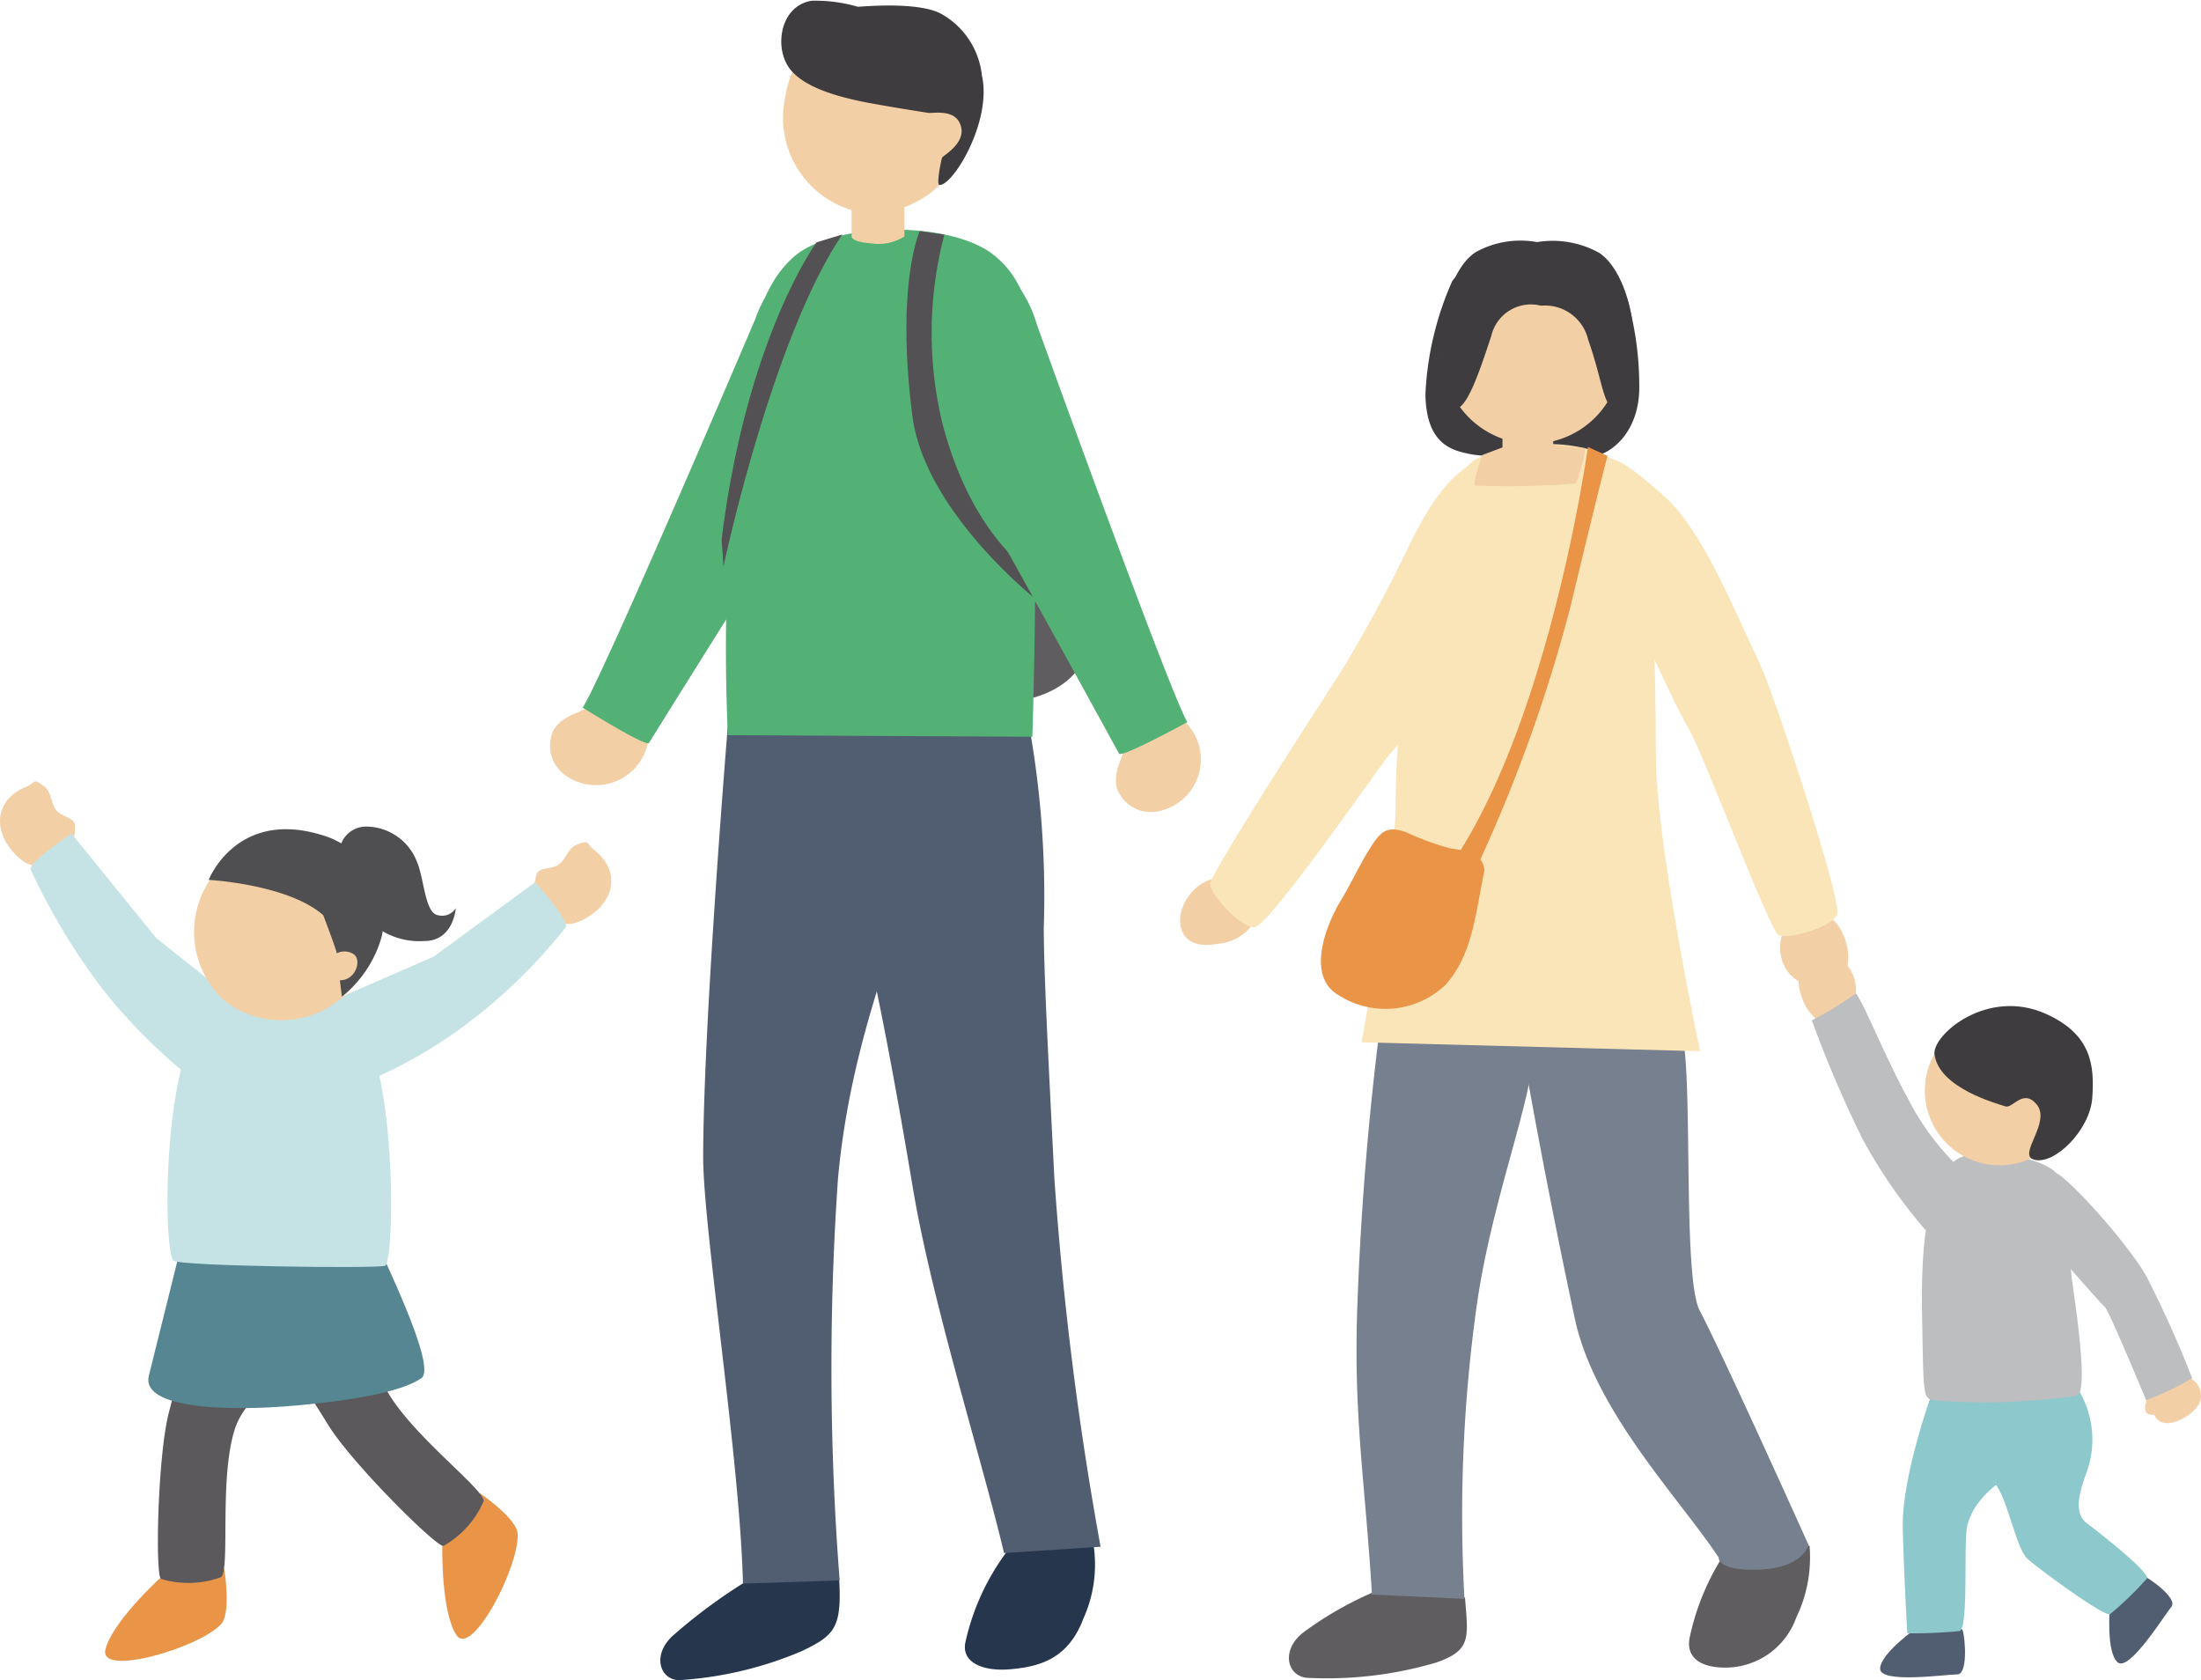 <svg xmlns="http://www.w3.org/2000/svg" width="118.538" height="90.477"><defs><clipPath id="a"><path fill="none" d="M0 0h118.538v90.477H0z"/></clipPath></defs><g clip-path="url(#a)"><path d="M54.126 17.14a2.679 2.679 0 01.484.862 66.562 66.562 0 012.507 7.129 37.44 37.44 0 011.224 6.4 17.781 17.781 0 01.195 3.25c-.209 2.09-2.9 3.154-4.72 2.973a8.1 8.1 0 01-6.361-3.585c-1.526-2.546-1.506-5.646-1.594-8.529-.108-3.4.994-6.465 4.108-8.14a6.57 6.57 0 012.585-.767 1.789 1.789 0 011.572.407" fill="#5f5d60"/><path d="M40.64 84.884a28.942 28.942 0 00-4.441 3.233c-1.092 1.033-.651 2.345.38 2.359a19.985 19.985 0 006.627-1.574c1.767-.856 2.158-1.247 1.977-4.043z" fill="#26364d"/><path d="M39.212 38.919s-1.324 15.989-1.342 23.349c-.01 3.835 1.987 16.368 2.143 23.009l5.208-.169a147.776 147.776 0 01-.089-21.659c.683-7.426 3.187-12.716 3.793-15.733 0 0 5.8-7.371 6.16-8.728z" fill="#515e71"/><path d="M54.336 83.409a12.757 12.757 0 00-2.355 5.084c-.177 1.1 1.08 1.511 2.383 1.4 1.672-.138 3.168-.584 3.978-2.719a7.063 7.063 0 00.533-4.095z" fill="#26364d"/><path d="M43.261 38.747l3.536 12.679s.921 3.884 2.361 12.514c1.016 6.109 3.78 14.866 4.916 19.693l5.2-.34a179.346 179.346 0 01-2.492-19.887c-.366-7.262-.551-10.849-.569-13.4a52.009 52.009 0 00-.946-11.772z" fill="#515e71"/><path d="M55.6 39.673l-16.4-.083a105.371 105.371 0 01.516-16.1c.525-4.411.917-7.8 3.04-9.665s8.369-1.975 10.741-.112c2.7 2.123 2.2 5.968 2.253 10.227.1 8.142-.15 15.733-.15 15.733" fill="#54b176"/><path d="M48.709 12.731a2.586 2.586 0 01-1.826.368c-1.064-.079-1.019-.368-1.019-.368v-2.188h2.845z" fill="#f3cfa5"/><path d="M52.093 7.049a5.2 5.2 0 01-5.909 4.35 5.2 5.2 0 01-3.882-6.225A5.193 5.193 0 0148.209.825a5.194 5.194 0 013.884 6.223" fill="#f3cfa5"/><path d="M46.192.363a8.046 8.046 0 00-2.5-.321c-1.639.289-1.977 2.379-1.253 3.522s2.74 1.624 3.665 1.837 3.66.643 3.886.677 1.295-.193 1.663.482c.58 1.061-.883 1.826-.917 1.93-.055.171-.323 1.466-.136 1.472.74.024 2.839-3.451 2.282-5.895a4.328 4.328 0 00-2.243-3.35C49.378.09 46.618.347 46.192.363" fill="#3e3c3f"/><path d="M32.158 37.8c-.695.586-1.867.636-2.359 1.55a1.94 1.94 0 00.6 2.361 2.841 2.841 0 004.541-2.452c-.163-1.22-1.149-1.7-2.782-1.458" fill="#f3cfa5"/><path d="M43.391 13.683a7.032 7.032 0 00-2.725 3.52c-1.781 4.195-8.482 19.794-9.291 20.9 0 0 3.3 2.064 3.569 1.914 0 0 7.345-11.784 8.571-13.592s4.065-8.457 4.787-8.791-4.911-3.955-4.911-3.955" fill="#54b176"/><path d="M43.978 13.052s-3.764 5.1-5.114 16l.1 1.448s2.605-12.272 6.4-17.87zm6.882-.417a20.776 20.776 0 00-.128 10.068c1.643 6.473 5.161 8.378 5.161 8.378l-.063 1.224s-6.031-4.746-6.692-9.909c-.911-7.138.4-9.954.4-9.954z" fill="#535154"/><path d="M60.685 39.732c-.055.907-.832 1.79-.508 2.776a1.936 1.936 0 002.121 1.194 2.84 2.84 0 001.36-4.978c-.992-.722-2.023-.34-2.973 1.007" fill="#f3cfa5"/><path d="M53.323 13.823a7.049 7.049 0 012.524 3.668c1.541 4.287 7.355 20.24 8.1 21.393 0 0-3.416 1.875-3.673 1.71 0 0-6.67-12.179-7.792-14.05s-3.118-10.321-1.624-11.253c1.253-.781 2.465-1.468 2.465-1.468" fill="#54b176"/><path d="M65.705 47.258c-2.42.23-3.219 4.152-.148 3.567a2.555 2.555 0 002.07-1.3c.468-1.088-.22-1.952-1.922-2.267" fill="#f3cfa5"/><path d="M78.217 15.128a16.84 16.84 0 00-1.448 6.08c.033 2.863 1.576 3.087 2.607 3.28a32.93 32.93 0 006.432.1c1.19-.224 2.444-1.511 2.477-3.634A17.288 17.288 0 0087.608 16c-.193-.417-8.266-2.637-9.391-.868" fill="#3e3c3f"/><path d="M67.57 49.93c.763-.039 6.727-8.647 7.2-9.224a29.14 29.14 0 002.672-3.518c1.478-2.458 3.345-4.929 4.012-7.748.405-1.706 1.293-6.426-1.885-4.665-1.814 1-2.782 2.825-3.654 4.547a75.656 75.656 0 01-3.809 7.03c-.94 1.432-6.944 10.715-6.936 11.262s1.637 2.355 2.4 2.316" fill="#fae5b8"/><path d="M93.015 83.461a13.241 13.241 0 00-2.021 4.75c-.2 1.07.626 1.59 1.92 1.59a4.055 4.055 0 003.827-2.7 7.431 7.431 0 00.714-3.868zm-18.603 2.092a19.133 19.133 0 00-4.174 2.319c-1.251.931-.954 2.336.106 2.475a20.753 20.753 0 007.016-.822c1.922-.669 1.7-1.375 1.539-3.5z" fill="#5f5d60"/><path d="M80.641 47.977s1.2 9.1 4.169 23.011c1.07 5.007 5.645 9.7 7.752 12.886 0 0-.092.742 2.225.649s2.615-1.328 2.615-1.328-4.556-10.132-5.857-12.609c-.929-1.761-.364-12.063-.929-14.834a22.019 22.019 0 00-1.94-9.013z" fill="#76808f"/><path d="M75.696 46.371a166.613 166.613 0 00-2.6 24.13c-.2 5.81.421 9.25.793 15.369l4.982.228a81.317 81.317 0 01.633-15.594c.779-5.757 3.036-11.268 3.087-13.991 0 0 4.628-2.381 4.974-10.019z" fill="#76808f"/><path d="M91.565 56.609l-18.237-.482s1.832-10.135 1.832-12.545c0-8.16 2.306-17.986 4.439-18.912a9.159 9.159 0 012.845-.732c.4-.043 3.306-.216 4.73 1.07 1.552 1.4 1.623 4.352 1.753 6.416.2 3.252.236 6 .256 9.391.03 4.76 2.381 15.794 2.381 15.794" fill="#fae5b8"/><path d="M83.651 23.942l1.737.193a8.2 8.2 0 01-.516 1.9 44.841 44.841 0 01-5.436.112c-.152-.089.388-1.641.388-1.641l1.094-.413v-3.06h2.733z" fill="#f3cfa5"/><path d="M87.246 19.879a4.8 4.8 0 11-9.32-2.206 4.8 4.8 0 119.32 2.206m8.868 30.167a2.17 2.17 0 00.358 2.5 2.049 2.049 0 002.772.018c.759-.929-.039-3.382-1.295-3.343a2.938 2.938 0 00-1.836.82" fill="#f3cfa5"/><path d="M98.938 49.251c.309-.7-3.471-12.091-4.156-13.505-1.448-2.991-3.1-7.306-5.316-9.171-1.34-1.127-3.941-3.66-3.8-.028.081 2.07.057 3.368 1.2 4.921 1.513 2.056 2.843 5.627 4.093 7.8.854 1.486 4.339 10.849 4.83 11.089s2.839-.4 3.148-1.1" fill="#fae5b8"/><path d="M79.943 46.865c-.077-.988-1.114-1.066-1.877-1.19a15.035 15.035 0 01-2.361-.87c-.978-.325-1.316-.083-1.891.826-.588.931-1.053 1.954-1.619 2.89-.734 1.212-1.769 3.78-.34 4.909a4.692 4.692 0 006-.4c1.442-1.643 1.58-3.664 2.093-6.162" fill="#e99447"/><path d="M85.519 24.068s-2.007 14.6-7.312 22.415l1.157.58a82.424 82.424 0 005.212-14.379c1.735-7.237 2-8.134 2-8.134z" fill="#e99447"/><path d="M82.994 16.461a2.389 2.389 0 012.54 1.834c.74 2.123.724 3.071 1.3 3.78s1.125-.708 1.125-3.988c0-1.5-.665-3.7-1.834-4.472a5.166 5.166 0 00-3.345-.578 4.967 4.967 0 00-3.313.547c-1.078.7-1.8 2.717-1.8 4.407 0 3.923.1 4.02.708 4.02s1.24-1.785 1.946-3.941a2.188 2.188 0 012.67-1.608" fill="#3e3c3f"/><path d="M115.898 74.861c-.25.319-.752 1.415.118 1.318.451 1.062 2.16.041 2.452-.653a1.047 1.047 0 00-1.281-1.375 12.837 12.837 0 00-1.289.71" fill="#f3cfa5"/><path d="M103.244 87.65s-1.985 1.391-1.987 2.211 3.569.3 4.148.307.443-1.879.3-2.363c-.126-.427-2.459-.155-2.459-.155" fill="#515e71"/><path d="M104.098 74.885s-1.694 4.6-1.621 7.41.244 5.659.244 5.659a27.412 27.412 0 002.806-.118c.519-.116.2-4.842.431-5.7s.787-1.83 2.816-3.065.759-3.915.624-4.968z" fill="#8dc8cc"/><path d="M113.625 86.574s-.2 2.414.425 2.943 2.52-2.546 2.892-2.989-1.16-1.54-1.621-1.74c-.409-.175-1.7 1.79-1.7 1.79" fill="#515e71"/><path d="M106.765 75.199s-2.013 4.459.368 4.529c.832.026 1.354 3.607 2.078 4.232s4.11 3.107 4.429 2.963a18.111 18.111 0 001.968-1.9c.272-.277-2.45-2.422-3.215-2.993s-.352-1.753-.083-2.572a5.161 5.161 0 00-.75-5.157z" fill="#8dc8cc"/><path d="M99.847 53.983a1.563 1.563 0 01-.521.783c-1.4 1.1-2.463-.767-2.469-2.038 0-.972.535-1.67 1.643-1.448a2.149 2.149 0 011.348 2.7" fill="#f3cfa5"/><path d="M105.348 62.715a13.968 13.968 0 01-2.589-3.548c-1.226-2.237-2.446-5.3-2.814-5.669a18.173 18.173 0 01-2.365 1.448 63.984 63.984 0 002.719 6.369 27.576 27.576 0 003.361 4.874c.193.386 1.688-3.475 1.688-3.475" fill="#bdbec0"/><path d="M105.491 62.377c-1.255.675-2.074 3.04-1.977 8.346.077 4.246.047 4.488.529 4.681a35.48 35.48 0 007.817-.242c.675-.24-.193-5.6-.289-6.369s-.193-4.679-.773-5.549-4.051-1.543-5.307-.868" fill="#bdbec0"/><path d="M111.629 59.565a4.026 4.026 0 11-3.4-4.83 4.184 4.184 0 013.4 4.83" fill="#f3cfa5"/><path d="M104.185 56.774c-.134-1.025 2.841-3.626 6.04-2.16 2.426 1.11 2.578 2.77 2.458 4.5s-2.019 3.628-3.126 3.338c-.95-.248.95-2.013.122-2.989-.73-.862-1.289.254-1.678.116s-3.581-.966-3.815-2.806" fill="#3e3c3f"/><path d="M110.711 63.168c.5.085 3.7 3.528 4.866 5.523a58.362 58.362 0 012.485 5.525 14.888 14.888 0 01-2.479 1.183s-2.013-4.854-2.227-5.023-3.725-4.156-3.807-4.437.667-2.855 1.163-2.77" fill="#bdbec0"/><path d="M3.514 45.938a1.943 1.943 0 00.512-1.584c-.161-.36-.724-.392-.984-.71-.336-.413-.234-1-.706-1.334-.588-.421-.38-.177-.929.055-1.81.763-1.775 2.54-.455 3.764.783.724 1.346.637 2.562-.191" fill="#f3cfa5"/><path d="M14.928 55.683l-6.52-5.175-4.552-5.615s-2.28 1.491-2.211 1.924a34.848 34.848 0 004 6.6 29.752 29.752 0 004.813 4.76z" fill="#c5e3e5"/><path d="M29.01 48.651a1.942 1.942 0 01-.069-1.663c.252-.3.8-.185 1.137-.423.435-.307.492-.9 1.037-1.1.679-.248.411-.069.88.3 1.541 1.22 1.031 2.922-.567 3.748-.948.49-1.466.256-2.418-.868" fill="#f3cfa5"/><path d="M16.264 54.603l7.085-3.085 5.472-4.008s1.828 2.021 1.651 2.42a29.037 29.037 0 01-5.19 5.1 24.963 24.963 0 01-5.324 3.113z" fill="#c5e3e5"/><path d="M8.602 84.998s-2.593 2.377-2.926 3.844 5.033-.092 6.231-1.381c.557-.6.171-2.981.171-2.981z" fill="#e99447"/><path d="M11.388 66.734s-1.67 6.969-2.284 9.293-.75 8.72-.439 8.994a5.092 5.092 0 003.245-.094c.5-.443-.128-5.4.759-8.034s5.631-4.565 5.842-6.8 1.11-3.536-.62-4.948z" fill="#5b595c"/><path d="M23.82 83.281s-.069 3.516.759 4.765 3.406-3.7 3.3-5.462c-.049-.819-2.04-2.18-2.04-2.18z" fill="#e99447"/><path d="M12.522 68.662s3.892 6.017 5.149 8.065 5.8 6.558 6.208 6.523a5.075 5.075 0 002.17-2.414c.026-.665-4-3.634-5.291-6.092s-.144-7.374-1.619-9.071-1.066-3.093-3.281-2.816z" fill="#5b595c"/><path d="M9.796 66.918s-.889 3.6-1.779 7.162c-.439 1.749 4.093 1.958 8.006 1.6 3.634-.331 5.785-.844 6.674-1.468s-2.314-6.94-2.491-7.563-10.41.268-10.41.268" fill="#568691"/><path d="M9.352 67.896c.519.289 10.847.423 11.388.268s.783-12.781-2.444-14.43c-1.613-.828-5.708-1.891-7.524 1.106-2.105 3.474-1.938 12.767-1.42 13.056" fill="#c5e3e5"/><path d="M19.115 52.995a5.01 5.01 0 01-7.014.905 5.011 5.011 0 01-.364-7.066 5.01 5.01 0 017.016-.9 5.009 5.009 0 01.362 7.064" fill="#f3cfa5"/><path d="M11.245 47.382s4.26.23 6.164 1.9c0 0 .669 1.757.732 2.054a.9.9 0 01.923.059c.425.327.089 1.4-.761 1.393l.11.876a6.266 6.266 0 002.135-3.2 4.63 4.63 0 00-3.3-5.523c-4.531-1.34-6.005 2.432-6.005 2.432" fill="#4f4e50"/><path d="M18.367 45.454a1.433 1.433 0 011.4-.942 2.945 2.945 0 012.678 1.869c.417.976.429 2.764 1.133 2.9a.862.862 0 00.968-.378s-.112 1.8-1.729 1.771a3.863 3.863 0 01-3.382-1.6c-.62-.974-1.521-1.761-1.072-3.622" fill="#4f4e50"/></g></svg>